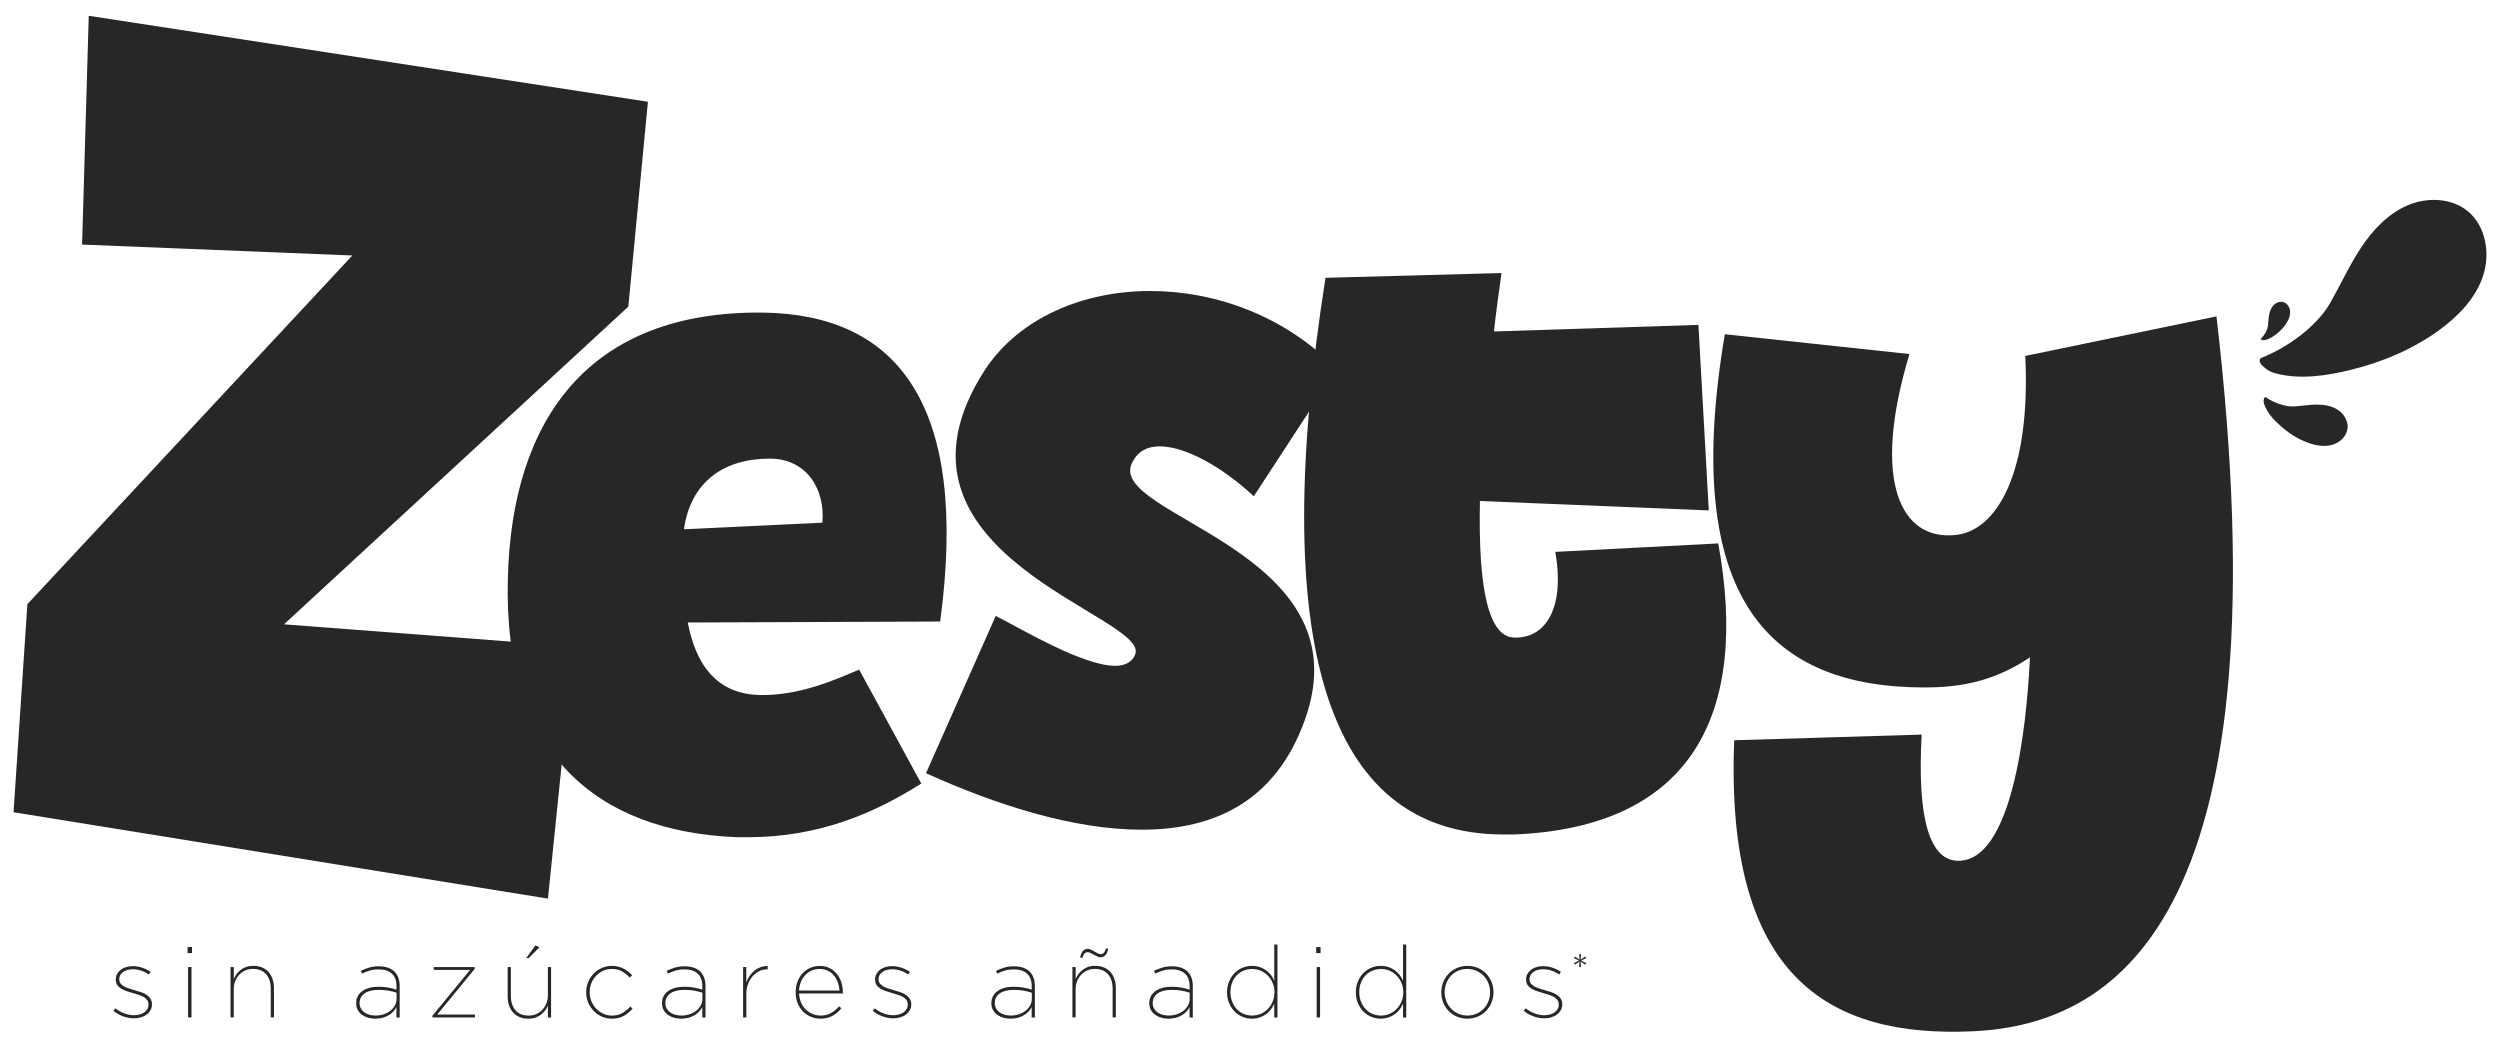 <svg xmlns="http://www.w3.org/2000/svg" xmlns:xlink="http://www.w3.org/1999/xlink" id="Capa_1" x="0px" y="0px" viewBox="0 0 600 252.5" style="enable-background:new 0 0 600 252.5;" xml:space="preserve"><style type="text/css">	.st0{fill:#272727;}</style><path class="st0" d="M137.7,155.14l-6.19,60.53L3.25,194.94l3.32-49.94l77.99-83.68L19.7,58.7l1.6-54.91l134.2,20.63l-4.7,49.17  l-82.64,76.25L137.7,155.14z"></path><path class="st0" d="M206.19,160.7l14.92,27.35c-11.08,7.01-24.41,12.88-41.59,12.88h-2.71c-33.46-1.36-56.06-19.89-54.93-61.94  c0.9-38.66,19.67-64.43,61.26-63.97c32.32,0.45,49.51,22.15,42.5,74.15l-60.58,0.23c1.81,9.27,6.33,17.41,17.86,17.41  C191.72,166.81,199.41,163.64,206.19,160.7z M197.38,125.44c0.68-8.14-3.84-15.37-12.66-15.37c-11.08,0-18.99,5.65-20.57,16.95  L197.38,125.44z"></path><path class="st0" d="M300.91,119.11c-7.01-6.56-16.05-11.98-22.6-11.98c-2.94,0-5.2,1.13-6.56,3.84  c-6.78,12.88,56.29,20.8,41.37,61.94c-7.01,19.44-21.7,26.22-39.11,26.22c-16.28,0-34.81-5.88-51.77-13.56l16.73-37.75  c5.88,2.94,20.8,11.98,28.71,11.98c2.26,0,4.07-0.9,4.75-2.71c3.84-9.27-64.88-23.96-35.94-68.49  c8.14-12.21,23.29-18.76,39.56-18.76c15.82,0,32.55,6.1,44.76,18.76L300.91,119.11z"></path><path class="st0" d="M360.37,65.53c-0.68,4.97-1.36,9.49-1.81,14.02l49.06-1.58l2.49,44.53l-54.93-2.26  c-0.45,21.93,2.26,32.78,8.37,32.78h0.23c7.68,0,11.75-7.91,9.49-20.57l39.11-2.03c7.46,40.92-6.33,68.04-48.83,69.85  c-0.9,0-1.81,0-2.71,0c-43.18,0-56.29-47.25-42.72-133.6L360.37,65.53z"></path><path class="st0" d="M531.95,75.93c16.5,140.83-21.7,169.99-58.55,171.58c-34.59,1.58-59.45-13.11-57.19-69.85l44.99-1.36  c-1.13,20.57,2.03,30.29,8.82,30.29c14.47,0,16.73-40.01,17.18-48.83c-8.14,5.43-15.82,7.23-25.32,7.23  c-36.62,0-58.77-20.57-47.92-84.77l44.31,4.75c-9.27,30.74-2.03,44.99,11.3,43.4c9.49-1.13,17.86-14.47,16.5-42.95L531.95,75.93z"></path><path class="st0" d="M542.64,85.92c-0.94,0.9,0.4,1.93,1.17,2.58c0.74,0.61,1.67,0.93,2.6,1.17c5.76,1.48,12.15,0.48,17.84-0.92  c7.57-1.85,14.89-4.96,21.19-9.55c4.58-3.33,8.73-7.63,10.5-13s0.68-11.96-3.71-15.54c-3.94-3.21-9.77-3.38-14.44-1.37  c-4.67,2.01-8.31,5.89-11.12,10.12s-4.92,8.89-7.43,13.31C556.12,78.17,549.24,83.34,542.64,85.92"></path><path class="st0" d="M543.79,95.34c-0.44-0.09-0.48,0.49-0.51,0.83c-0.03,0.33,0.06,0.66,0.17,0.97c0.69,1.93,2.2,3.56,3.7,4.92  c1.99,1.81,4.28,3.3,6.81,4.21c1.83,0.67,3.86,1.02,5.74,0.5s3.55-2.11,3.72-4.05c0.16-1.74-0.91-3.44-2.39-4.39  s-3.28-1.24-5.03-1.23c-1.75,0.01-3.49,0.31-5.23,0.44C548.59,97.7,545.79,96.73,543.79,95.34"></path><path class="st0" d="M542.61,81.3c-0.09,0.2,0.19,0.28,0.35,0.32c0.16,0.05,0.32,0.03,0.48,0.01c1-0.15,1.93-0.73,2.72-1.32  c1.06-0.79,2-1.76,2.68-2.89c0.49-0.82,0.86-1.77,0.78-2.73c-0.08-0.96-0.69-1.91-1.61-2.18c-0.83-0.24-1.75,0.12-2.35,0.74  c-0.6,0.62-0.91,1.47-1.07,2.32s-0.18,1.71-0.28,2.57C544.2,79.2,543.47,80.46,542.61,81.3"></path><g>	<path class="st0" d="M32.15,244.4c-0.86,0-1.73-0.16-2.6-0.48c-0.87-0.32-1.64-0.76-2.32-1.32l0.46-0.6   c0.67,0.53,1.39,0.94,2.17,1.22c0.77,0.29,1.55,0.43,2.33,0.43c0.48,0,0.93-0.06,1.35-0.18c0.42-0.12,0.79-0.29,1.1-0.51   c0.31-0.22,0.55-0.49,0.73-0.8s0.26-0.65,0.26-1.02v-0.05c0-0.43-0.1-0.79-0.31-1.08c-0.21-0.29-0.48-0.53-0.83-0.73   c-0.34-0.2-0.73-0.37-1.17-0.51c-0.44-0.14-0.89-0.28-1.35-0.41c-0.56-0.16-1.09-0.33-1.6-0.5c-0.51-0.17-0.96-0.38-1.34-0.62   c-0.38-0.24-0.69-0.53-0.91-0.87c-0.22-0.34-0.33-0.77-0.33-1.28v-0.05c0-0.45,0.1-0.86,0.3-1.25c0.2-0.38,0.48-0.72,0.84-1.01   c0.36-0.29,0.79-0.51,1.29-0.67c0.5-0.16,1.06-0.24,1.69-0.24c0.7,0,1.42,0.12,2.17,0.36s1.43,0.58,2.07,1.01l-0.43,0.65   c-0.57-0.42-1.19-0.73-1.86-0.95s-1.32-0.32-1.95-0.32c-1,0-1.8,0.23-2.4,0.68c-0.6,0.46-0.89,1.02-0.89,1.69v0.05   c0,0.38,0.1,0.71,0.3,0.97c0.2,0.26,0.47,0.5,0.8,0.69c0.33,0.2,0.72,0.37,1.16,0.51c0.44,0.14,0.91,0.29,1.4,0.43   c0.54,0.14,1.07,0.3,1.58,0.48c0.51,0.17,0.96,0.39,1.34,0.65c0.38,0.25,0.69,0.57,0.92,0.93c0.23,0.37,0.35,0.81,0.35,1.34v0.05   c0,0.49-0.11,0.95-0.34,1.35s-0.53,0.75-0.91,1.04c-0.38,0.29-0.84,0.51-1.36,0.67S32.76,244.4,32.15,244.4z"></path>	<path class="st0" d="M45.02,227.29h1.06v1.46h-1.06V227.29z M45.14,232.09h0.82v12.1h-0.82V232.09z"></path>	<path class="st0" d="M55.34,232.09h0.77v2.88c0.14-0.35,0.34-0.72,0.6-1.09c0.26-0.38,0.58-0.72,0.96-1.03   c0.38-0.31,0.83-0.56,1.34-0.76c0.51-0.19,1.1-0.29,1.75-0.29c0.8,0,1.51,0.13,2.12,0.38s1.14,0.62,1.56,1.09   c0.42,0.47,0.75,1.03,0.97,1.68c0.22,0.65,0.34,1.36,0.34,2.15v7.08h-0.77v-6.95c0-1.41-0.37-2.54-1.1-3.4s-1.81-1.29-3.22-1.29   c-0.64,0-1.24,0.12-1.79,0.37c-0.55,0.25-1.03,0.59-1.44,1.02c-0.41,0.43-0.73,0.94-0.97,1.53c-0.24,0.59-0.36,1.23-0.36,1.92v6.8   h-0.77V232.09z"></path>	<path class="st0" d="M90.06,244.48c-0.58,0-1.14-0.08-1.69-0.23c-0.55-0.15-1.04-0.39-1.48-0.7c-0.43-0.31-0.78-0.7-1.03-1.17   c-0.26-0.46-0.38-1-0.38-1.61v-0.05c0-0.63,0.14-1.18,0.41-1.67c0.27-0.49,0.64-0.9,1.12-1.23c0.47-0.33,1.04-0.58,1.69-0.75   c0.66-0.17,1.37-0.25,2.14-0.25c0.85,0,1.63,0.07,2.35,0.2c0.72,0.13,1.38,0.3,1.97,0.5v-0.81c0-1.37-0.38-2.39-1.14-3.06   c-0.76-0.67-1.82-1-3.18-1c-0.75,0-1.44,0.09-2.08,0.28c-0.63,0.18-1.25,0.43-1.86,0.73l-0.29-0.67c0.67-0.32,1.35-0.58,2.03-0.78   s1.43-0.3,2.24-0.3c1.68,0,2.96,0.44,3.84,1.32c0.38,0.4,0.68,0.88,0.89,1.45c0.21,0.57,0.31,1.23,0.31,1.98v7.54h-0.77v-2.52   c-0.16,0.34-0.38,0.67-0.67,1c-0.29,0.33-0.64,0.63-1.07,0.9c-0.42,0.27-0.92,0.49-1.48,0.66   C91.38,244.39,90.75,244.48,90.06,244.48z M90.11,243.73c0.74,0,1.41-0.11,2.03-0.32c0.62-0.22,1.15-0.51,1.6-0.87   c0.45-0.37,0.8-0.79,1.06-1.28c0.26-0.49,0.38-1,0.38-1.54v-1.48c-0.59-0.19-1.24-0.35-1.94-0.48c-0.7-0.13-1.51-0.19-2.42-0.19   c-0.67,0-1.28,0.07-1.84,0.2c-0.55,0.14-1.02,0.33-1.42,0.6c-0.39,0.26-0.7,0.59-0.92,0.98s-0.34,0.83-0.34,1.33v0.05   c0,0.49,0.1,0.93,0.31,1.3c0.21,0.37,0.49,0.69,0.84,0.94s0.76,0.45,1.21,0.57C89.12,243.67,89.6,243.73,90.11,243.73z"></path>	<path class="st0" d="M103.79,243.76l9.02-10.97h-8.71v-0.7h9.84v0.43l-9,10.97h9.05v0.7h-10.2V243.76z"></path>	<path class="st0" d="M126.83,244.48c-0.8,0-1.51-0.13-2.12-0.38c-0.62-0.26-1.14-0.62-1.56-1.09c-0.42-0.47-0.75-1.03-0.97-1.68   c-0.22-0.65-0.34-1.36-0.34-2.15v-7.08h0.77v6.95c0,1.41,0.37,2.54,1.1,3.4s1.81,1.29,3.22,1.29c0.64,0,1.24-0.12,1.79-0.37   c0.55-0.25,1.03-0.59,1.44-1.02c0.41-0.43,0.73-0.94,0.97-1.53c0.24-0.59,0.36-1.23,0.36-1.92v-6.8h0.77v12.1h-0.77v-2.88   c-0.14,0.37-0.34,0.74-0.6,1.1c-0.26,0.37-0.58,0.71-0.96,1.02c-0.38,0.31-0.84,0.56-1.36,0.76   C128.05,244.38,127.47,244.48,126.83,244.48z M128.51,226.88l0.94,0.48l-2.57,2.59h-0.6L128.51,226.88z"></path>	<path class="st0" d="M146.85,244.48c-0.86,0-1.67-0.17-2.42-0.5c-0.75-0.34-1.4-0.79-1.96-1.37c-0.55-0.58-0.99-1.24-1.31-2   c-0.32-0.76-0.48-1.57-0.48-2.44v-0.05c0-0.85,0.16-1.66,0.48-2.42c0.32-0.77,0.76-1.44,1.31-2.02c0.55-0.58,1.2-1.03,1.96-1.37   c0.75-0.34,1.57-0.5,2.45-0.5c0.56,0,1.07,0.06,1.54,0.19c0.46,0.12,0.89,0.29,1.27,0.49c0.38,0.2,0.74,0.44,1.08,0.71   c0.34,0.27,0.65,0.56,0.94,0.86l-0.55,0.55c-0.53-0.56-1.14-1.04-1.82-1.45c-0.69-0.41-1.51-0.61-2.47-0.61   c-0.77,0-1.48,0.15-2.12,0.44c-0.65,0.29-1.21,0.69-1.69,1.2s-0.86,1.09-1.13,1.76c-0.27,0.67-0.41,1.39-0.41,2.15v0.05   c0,0.76,0.14,1.49,0.42,2.16c0.28,0.68,0.66,1.27,1.15,1.78c0.49,0.51,1.06,0.91,1.72,1.21c0.66,0.29,1.36,0.44,2.11,0.44   c0.96,0,1.79-0.21,2.5-0.64s1.32-0.93,1.85-1.52l0.55,0.48c-0.59,0.69-1.28,1.26-2.06,1.73   C148.94,244.24,147.98,244.48,146.85,244.48z"></path>	<path class="st0" d="M163.46,244.48c-0.58,0-1.14-0.08-1.69-0.23c-0.55-0.15-1.04-0.39-1.48-0.7c-0.43-0.31-0.78-0.7-1.03-1.17   c-0.26-0.46-0.38-1-0.38-1.61v-0.05c0-0.63,0.14-1.18,0.41-1.67c0.27-0.49,0.64-0.9,1.12-1.23c0.47-0.33,1.04-0.58,1.69-0.75   c0.66-0.17,1.37-0.25,2.14-0.25c0.85,0,1.63,0.07,2.35,0.2c0.72,0.13,1.38,0.3,1.97,0.5v-0.81c0-1.37-0.38-2.39-1.14-3.06   c-0.76-0.67-1.82-1-3.18-1c-0.75,0-1.44,0.09-2.08,0.28c-0.63,0.18-1.25,0.43-1.86,0.73l-0.29-0.67c0.67-0.32,1.35-0.58,2.03-0.78   s1.43-0.3,2.24-0.3c1.68,0,2.96,0.44,3.84,1.32c0.38,0.4,0.68,0.88,0.89,1.45c0.21,0.57,0.31,1.23,0.31,1.98v7.54h-0.77v-2.52   c-0.16,0.34-0.38,0.67-0.67,1c-0.29,0.33-0.64,0.63-1.07,0.9c-0.42,0.27-0.92,0.49-1.48,0.66   C164.77,244.39,164.14,244.48,163.46,244.48z M163.5,243.73c0.74,0,1.41-0.11,2.03-0.32c0.62-0.22,1.15-0.51,1.6-0.87   c0.45-0.37,0.8-0.79,1.06-1.28c0.26-0.49,0.38-1,0.38-1.54v-1.48c-0.59-0.19-1.24-0.35-1.94-0.48c-0.7-0.13-1.51-0.19-2.42-0.19   c-0.67,0-1.28,0.07-1.84,0.2c-0.55,0.14-1.02,0.33-1.42,0.6c-0.39,0.26-0.7,0.59-0.92,0.98s-0.34,0.83-0.34,1.33v0.05   c0,0.49,0.1,0.93,0.31,1.3c0.21,0.37,0.49,0.69,0.84,0.94s0.76,0.45,1.21,0.57C162.51,243.67,162.99,243.73,163.5,243.73z"></path>	<path class="st0" d="M178.34,232.09h0.77v3.7c0.18-0.51,0.42-1.01,0.74-1.49c0.32-0.48,0.7-0.9,1.13-1.27s0.92-0.66,1.48-0.88   c0.55-0.22,1.15-0.32,1.79-0.3v0.79h-0.12c-0.74,0-1.41,0.16-2.03,0.49s-1.14,0.76-1.58,1.3s-0.78,1.16-1.03,1.86   c-0.25,0.71-0.37,1.42-0.37,2.16v5.74h-0.77V232.09z"></path>	<path class="st0" d="M196.97,244.48c-0.82,0-1.59-0.15-2.32-0.44c-0.73-0.3-1.37-0.72-1.91-1.27c-0.55-0.55-0.98-1.22-1.3-2   s-0.48-1.66-0.48-2.62v-0.05c0-0.88,0.14-1.7,0.43-2.47c0.29-0.77,0.69-1.44,1.21-2c0.52-0.57,1.13-1.01,1.84-1.33   c0.7-0.32,1.47-0.48,2.3-0.48c0.91,0,1.71,0.18,2.4,0.54c0.69,0.36,1.27,0.84,1.74,1.43c0.47,0.59,0.82,1.27,1.06,2.03   c0.23,0.76,0.35,1.55,0.35,2.36v0.26h-10.51c0.03,0.81,0.2,1.55,0.49,2.21c0.3,0.66,0.68,1.22,1.15,1.67   c0.47,0.45,1.01,0.8,1.63,1.05s1.27,0.37,1.94,0.37c0.95,0,1.79-0.22,2.53-0.65c0.74-0.43,1.35-0.96,1.83-1.58l0.58,0.46   c-0.56,0.72-1.25,1.32-2.07,1.8C199.04,244.24,198.08,244.48,196.97,244.48z M201.47,237.73c-0.03-0.65-0.16-1.29-0.37-1.91   c-0.22-0.62-0.52-1.17-0.92-1.66c-0.39-0.49-0.88-0.88-1.47-1.17c-0.59-0.29-1.26-0.44-2.01-0.44c-0.69,0-1.33,0.13-1.92,0.39   s-1.1,0.62-1.53,1.09c-0.43,0.46-0.78,1.01-1.04,1.65c-0.26,0.64-0.4,1.32-0.43,2.05H201.47z"></path>	<path class="st0" d="M214.38,244.4c-0.86,0-1.73-0.16-2.6-0.48c-0.87-0.32-1.64-0.76-2.32-1.32l0.46-0.6   c0.67,0.53,1.39,0.94,2.17,1.22c0.77,0.29,1.55,0.43,2.33,0.43c0.48,0,0.93-0.06,1.35-0.18c0.42-0.12,0.79-0.29,1.1-0.51   c0.31-0.22,0.55-0.49,0.73-0.8s0.26-0.65,0.26-1.02v-0.05c0-0.43-0.1-0.79-0.31-1.08c-0.21-0.29-0.48-0.53-0.83-0.73   c-0.34-0.2-0.73-0.37-1.17-0.51c-0.44-0.14-0.89-0.28-1.35-0.41c-0.56-0.16-1.09-0.33-1.6-0.5c-0.51-0.17-0.96-0.38-1.34-0.62   c-0.38-0.24-0.69-0.53-0.91-0.87c-0.22-0.34-0.33-0.77-0.33-1.28v-0.05c0-0.45,0.1-0.86,0.3-1.25c0.2-0.38,0.48-0.72,0.84-1.01   c0.36-0.29,0.79-0.51,1.29-0.67c0.5-0.16,1.06-0.24,1.69-0.24c0.7,0,1.42,0.12,2.17,0.36s1.43,0.58,2.07,1.01l-0.43,0.65   c-0.57-0.42-1.19-0.73-1.86-0.95s-1.32-0.32-1.95-0.32c-1,0-1.8,0.23-2.4,0.68c-0.6,0.46-0.89,1.02-0.89,1.69v0.05   c0,0.38,0.1,0.71,0.3,0.97c0.2,0.26,0.47,0.5,0.8,0.69c0.33,0.2,0.72,0.37,1.16,0.51c0.44,0.14,0.91,0.29,1.4,0.43   c0.54,0.14,1.07,0.3,1.58,0.48c0.51,0.17,0.96,0.39,1.34,0.65c0.38,0.25,0.69,0.57,0.92,0.93c0.23,0.37,0.35,0.81,0.35,1.34v0.05   c0,0.49-0.11,0.95-0.34,1.35s-0.53,0.75-0.91,1.04c-0.38,0.29-0.84,0.51-1.36,0.67S214.99,244.4,214.38,244.4z"></path>	<path class="st0" d="M242.51,244.48c-0.58,0-1.14-0.08-1.69-0.23c-0.55-0.15-1.04-0.39-1.48-0.7c-0.43-0.31-0.78-0.7-1.03-1.17   c-0.26-0.46-0.38-1-0.38-1.61v-0.05c0-0.63,0.14-1.18,0.41-1.67c0.27-0.49,0.64-0.9,1.12-1.23c0.47-0.33,1.04-0.58,1.69-0.75   c0.66-0.17,1.37-0.25,2.14-0.25c0.85,0,1.63,0.07,2.35,0.2c0.72,0.13,1.38,0.3,1.97,0.5v-0.81c0-1.37-0.38-2.39-1.14-3.06   c-0.76-0.67-1.82-1-3.18-1c-0.75,0-1.44,0.09-2.08,0.28c-0.63,0.18-1.25,0.43-1.86,0.73l-0.29-0.67c0.67-0.32,1.35-0.58,2.03-0.78   s1.43-0.3,2.24-0.3c1.68,0,2.96,0.44,3.84,1.32c0.38,0.4,0.68,0.88,0.89,1.45c0.21,0.57,0.31,1.23,0.31,1.98v7.54h-0.77v-2.52   c-0.16,0.34-0.38,0.67-0.67,1c-0.29,0.33-0.64,0.63-1.07,0.9c-0.42,0.27-0.92,0.49-1.48,0.66   C243.82,244.39,243.2,244.48,242.51,244.48z M242.56,243.73c0.74,0,1.41-0.11,2.03-0.32c0.62-0.22,1.15-0.51,1.6-0.87   c0.45-0.37,0.8-0.79,1.06-1.28c0.26-0.49,0.38-1,0.38-1.54v-1.48c-0.59-0.19-1.24-0.35-1.94-0.48c-0.7-0.13-1.51-0.19-2.42-0.19   c-0.67,0-1.28,0.07-1.84,0.2c-0.55,0.14-1.02,0.33-1.42,0.6c-0.39,0.26-0.7,0.59-0.92,0.98s-0.34,0.83-0.34,1.33v0.05   c0,0.49,0.1,0.93,0.31,1.3c0.21,0.37,0.49,0.69,0.84,0.94s0.76,0.45,1.21,0.57C241.56,243.67,242.05,243.73,242.56,243.73z"></path>	<path class="st0" d="M257.39,232.09h0.77v2.88c0.14-0.35,0.34-0.72,0.6-1.09c0.26-0.38,0.58-0.72,0.96-1.03   c0.38-0.31,0.83-0.56,1.34-0.76c0.51-0.19,1.1-0.29,1.75-0.29c0.8,0,1.51,0.13,2.12,0.38s1.14,0.62,1.56,1.09   c0.42,0.47,0.75,1.03,0.97,1.68c0.22,0.65,0.34,1.36,0.34,2.15v7.08h-0.77v-6.95c0-1.41-0.37-2.54-1.1-3.4s-1.81-1.29-3.22-1.29   c-0.64,0-1.24,0.12-1.79,0.37c-0.55,0.25-1.03,0.59-1.44,1.02c-0.41,0.43-0.73,0.94-0.97,1.53c-0.24,0.59-0.36,1.23-0.36,1.92v6.8   h-0.77V232.09z M259.22,229.79c0.18-0.77,0.42-1.3,0.74-1.61c0.32-0.3,0.69-0.46,1.1-0.46c0.24,0,0.5,0.07,0.77,0.2   c0.27,0.13,0.55,0.28,0.83,0.44c0.28,0.16,0.55,0.31,0.8,0.44c0.26,0.13,0.49,0.2,0.7,0.2c0.29,0,0.53-0.1,0.73-0.3   c0.2-0.2,0.39-0.57,0.56-1.11l0.53,0.12c-0.18,0.77-0.42,1.3-0.74,1.6c-0.32,0.3-0.69,0.44-1.1,0.44c-0.24,0-0.5-0.06-0.78-0.19   s-0.56-0.27-0.83-0.42c-0.27-0.15-0.54-0.29-0.79-0.42c-0.26-0.13-0.49-0.19-0.7-0.19c-0.29,0-0.53,0.1-0.73,0.29   c-0.2,0.19-0.39,0.56-0.56,1.1L259.22,229.79z"></path>	<path class="st0" d="M280.41,244.48c-0.58,0-1.14-0.08-1.69-0.23c-0.55-0.15-1.04-0.39-1.48-0.7c-0.43-0.31-0.78-0.7-1.03-1.17   c-0.26-0.46-0.38-1-0.38-1.61v-0.05c0-0.63,0.14-1.18,0.41-1.67c0.27-0.49,0.64-0.9,1.12-1.23c0.47-0.33,1.04-0.58,1.69-0.75   c0.66-0.17,1.37-0.25,2.14-0.25c0.85,0,1.63,0.07,2.35,0.2c0.72,0.13,1.38,0.3,1.97,0.5v-0.81c0-1.37-0.38-2.39-1.14-3.06   c-0.76-0.67-1.82-1-3.18-1c-0.75,0-1.44,0.09-2.08,0.28c-0.63,0.18-1.25,0.43-1.86,0.73l-0.29-0.67c0.67-0.32,1.35-0.58,2.03-0.78   s1.43-0.3,2.24-0.3c1.68,0,2.96,0.44,3.84,1.32c0.38,0.4,0.68,0.88,0.89,1.45c0.21,0.57,0.31,1.23,0.31,1.98v7.54h-0.77v-2.52   c-0.16,0.34-0.38,0.67-0.67,1c-0.29,0.33-0.64,0.63-1.07,0.9c-0.42,0.27-0.92,0.49-1.48,0.66   C281.72,244.39,281.1,244.48,280.41,244.48z M280.46,243.73c0.74,0,1.41-0.11,2.03-0.32c0.62-0.22,1.15-0.51,1.6-0.87   c0.45-0.37,0.8-0.79,1.06-1.28c0.26-0.49,0.38-1,0.38-1.54v-1.48c-0.59-0.19-1.24-0.35-1.94-0.48c-0.7-0.13-1.51-0.19-2.42-0.19   c-0.67,0-1.28,0.07-1.84,0.2c-0.55,0.14-1.02,0.33-1.42,0.6c-0.39,0.26-0.7,0.59-0.92,0.98s-0.34,0.83-0.34,1.33v0.05   c0,0.49,0.1,0.93,0.31,1.3c0.21,0.37,0.49,0.69,0.84,0.94s0.76,0.45,1.21,0.57C279.46,243.67,279.94,243.73,280.46,243.73z"></path>	<path class="st0" d="M300.47,244.48c-0.82,0-1.59-0.16-2.32-0.47c-0.73-0.31-1.36-0.75-1.9-1.31c-0.54-0.56-0.96-1.22-1.28-1.99   c-0.32-0.77-0.48-1.62-0.48-2.54v-0.05c0-0.91,0.16-1.76,0.48-2.53c0.32-0.78,0.75-1.44,1.28-2c0.54-0.56,1.17-1,1.9-1.31   c0.73-0.31,1.5-0.47,2.32-0.47c0.67,0,1.29,0.09,1.85,0.28c0.56,0.18,1.07,0.44,1.52,0.77c0.46,0.33,0.85,0.71,1.18,1.14   c0.33,0.43,0.6,0.9,0.8,1.39v-8.71h0.77v17.52h-0.77v-3.34c-0.21,0.51-0.48,0.99-0.82,1.43c-0.34,0.44-0.73,0.82-1.19,1.14   s-0.96,0.58-1.52,0.77C301.74,244.38,301.13,244.48,300.47,244.48z M300.54,243.73c0.74,0,1.43-0.14,2.08-0.43s1.21-0.68,1.69-1.19   c0.48-0.5,0.86-1.09,1.14-1.76s0.42-1.4,0.42-2.18v-0.05c0-0.78-0.14-1.51-0.42-2.18s-0.66-1.26-1.14-1.76   c-0.48-0.5-1.04-0.9-1.69-1.19s-1.34-0.43-2.08-0.43c-0.77,0-1.47,0.14-2.11,0.41c-0.64,0.27-1.19,0.66-1.66,1.15   c-0.46,0.5-0.82,1.08-1.08,1.75c-0.26,0.67-0.38,1.42-0.38,2.23v0.05c0,0.8,0.13,1.54,0.4,2.22c0.26,0.68,0.63,1.27,1.09,1.78   c0.46,0.5,1.02,0.9,1.66,1.18C299.1,243.59,299.79,243.73,300.54,243.73z"></path>	<path class="st0" d="M315.88,227.29h1.06v1.46h-1.06V227.29z M316,232.09h0.82v12.1H316V232.09z"></path>	<path class="st0" d="M331.38,244.48c-0.82,0-1.59-0.16-2.32-0.47c-0.73-0.31-1.36-0.75-1.9-1.31c-0.54-0.56-0.96-1.22-1.28-1.99   c-0.32-0.77-0.48-1.62-0.48-2.54v-0.05c0-0.91,0.16-1.76,0.48-2.53c0.32-0.78,0.75-1.44,1.28-2c0.54-0.56,1.17-1,1.9-1.31   c0.73-0.31,1.5-0.47,2.32-0.47c0.67,0,1.29,0.09,1.85,0.28c0.56,0.18,1.07,0.44,1.52,0.77s0.85,0.71,1.18,1.14   c0.33,0.43,0.6,0.9,0.8,1.39v-8.71h0.77v17.52h-0.77v-3.34c-0.21,0.51-0.48,0.99-0.82,1.43c-0.34,0.44-0.73,0.82-1.19,1.14   c-0.46,0.32-0.96,0.58-1.52,0.77C332.65,244.38,332.04,244.48,331.38,244.48z M331.46,243.73c0.74,0,1.43-0.14,2.08-0.43   c0.65-0.29,1.21-0.68,1.69-1.19s0.86-1.09,1.14-1.76c0.28-0.67,0.42-1.4,0.42-2.18v-0.05c0-0.78-0.14-1.51-0.42-2.18   c-0.28-0.67-0.66-1.26-1.14-1.76c-0.48-0.5-1.04-0.9-1.69-1.19c-0.65-0.29-1.34-0.43-2.08-0.43c-0.77,0-1.47,0.14-2.11,0.41   c-0.64,0.27-1.19,0.66-1.66,1.15c-0.46,0.5-0.82,1.08-1.08,1.75s-0.38,1.42-0.38,2.23v0.05c0,0.8,0.13,1.54,0.4,2.22   c0.26,0.68,0.63,1.27,1.09,1.78s1.02,0.9,1.66,1.18C330.01,243.59,330.7,243.73,331.46,243.73z"></path>	<path class="st0" d="M352.17,244.48c-0.93,0-1.78-0.17-2.54-0.5s-1.43-0.79-1.98-1.37c-0.55-0.58-0.98-1.24-1.28-2   s-0.46-1.56-0.46-2.41v-0.05c0-0.85,0.15-1.66,0.46-2.42c0.3-0.77,0.73-1.44,1.28-2.02c0.55-0.58,1.21-1.04,1.99-1.38   c0.78-0.34,1.63-0.52,2.55-0.52c0.93,0,1.77,0.17,2.53,0.5c0.76,0.34,1.42,0.79,1.97,1.37c0.55,0.58,0.98,1.24,1.29,2   c0.3,0.76,0.46,1.56,0.46,2.41v0.05c0,0.85-0.15,1.66-0.46,2.42c-0.3,0.77-0.73,1.44-1.29,2.02c-0.55,0.58-1.21,1.04-1.98,1.38   C353.94,244.3,353.1,244.48,352.17,244.48z M352.18,243.73c0.8,0,1.54-0.15,2.2-0.44s1.24-0.7,1.72-1.21s0.85-1.1,1.12-1.77   c0.27-0.67,0.4-1.39,0.4-2.15v-0.05c0-0.76-0.14-1.48-0.41-2.15s-0.65-1.26-1.14-1.77c-0.49-0.51-1.07-0.91-1.74-1.21   c-0.67-0.29-1.4-0.44-2.19-0.44c-0.8,0-1.54,0.15-2.2,0.44c-0.67,0.29-1.24,0.7-1.71,1.21c-0.47,0.51-0.84,1.1-1.11,1.77   c-0.27,0.67-0.4,1.39-0.4,2.15v0.05c0,0.77,0.14,1.48,0.41,2.15s0.65,1.26,1.14,1.77c0.49,0.51,1.07,0.91,1.73,1.21   C350.67,243.58,351.39,243.73,352.18,243.73z"></path>	<path class="st0" d="M370.62,244.4c-0.86,0-1.73-0.16-2.6-0.48c-0.87-0.32-1.64-0.76-2.32-1.32l0.46-0.6   c0.67,0.53,1.39,0.94,2.17,1.22c0.77,0.29,1.55,0.43,2.33,0.43c0.48,0,0.93-0.06,1.35-0.18c0.42-0.12,0.79-0.29,1.1-0.51   c0.31-0.22,0.55-0.49,0.73-0.8s0.26-0.65,0.26-1.02v-0.05c0-0.43-0.1-0.79-0.31-1.08c-0.21-0.29-0.48-0.53-0.83-0.73   c-0.34-0.2-0.73-0.37-1.17-0.51c-0.44-0.14-0.89-0.28-1.35-0.41c-0.56-0.16-1.09-0.33-1.6-0.5c-0.51-0.17-0.96-0.38-1.34-0.62   c-0.38-0.24-0.69-0.53-0.91-0.87c-0.22-0.34-0.33-0.77-0.33-1.28v-0.05c0-0.45,0.1-0.86,0.3-1.25c0.2-0.38,0.48-0.72,0.84-1.01   c0.36-0.29,0.79-0.51,1.29-0.67c0.5-0.16,1.06-0.24,1.69-0.24c0.7,0,1.42,0.12,2.17,0.36s1.43,0.58,2.07,1.01l-0.43,0.65   c-0.57-0.42-1.19-0.73-1.86-0.95s-1.32-0.32-1.96-0.32c-1,0-1.8,0.23-2.39,0.68c-0.6,0.46-0.89,1.02-0.89,1.69v0.05   c0,0.38,0.1,0.71,0.3,0.97s0.47,0.5,0.8,0.69s0.72,0.37,1.16,0.51c0.44,0.14,0.91,0.29,1.4,0.43c0.54,0.14,1.07,0.3,1.58,0.48   c0.51,0.17,0.96,0.39,1.34,0.65c0.38,0.25,0.69,0.57,0.92,0.93c0.23,0.37,0.35,0.81,0.35,1.34v0.05c0,0.49-0.11,0.95-0.34,1.35   s-0.53,0.75-0.91,1.04c-0.38,0.29-0.84,0.51-1.36,0.67C371.8,244.32,371.23,244.4,370.62,244.4z"></path></g><g>	<path class="st0" d="M380.46,231.52l-1.11-0.76l0.09,1.33H379l0.09-1.33l-1.11,0.76l-0.23-0.39l1.24-0.59l-1.24-0.59l0.23-0.39   l1.11,0.76l-0.09-1.33h0.44l-0.09,1.33l1.11-0.76l0.23,0.39l-1.24,0.59l1.24,0.59L380.46,231.52z"></path></g></svg>